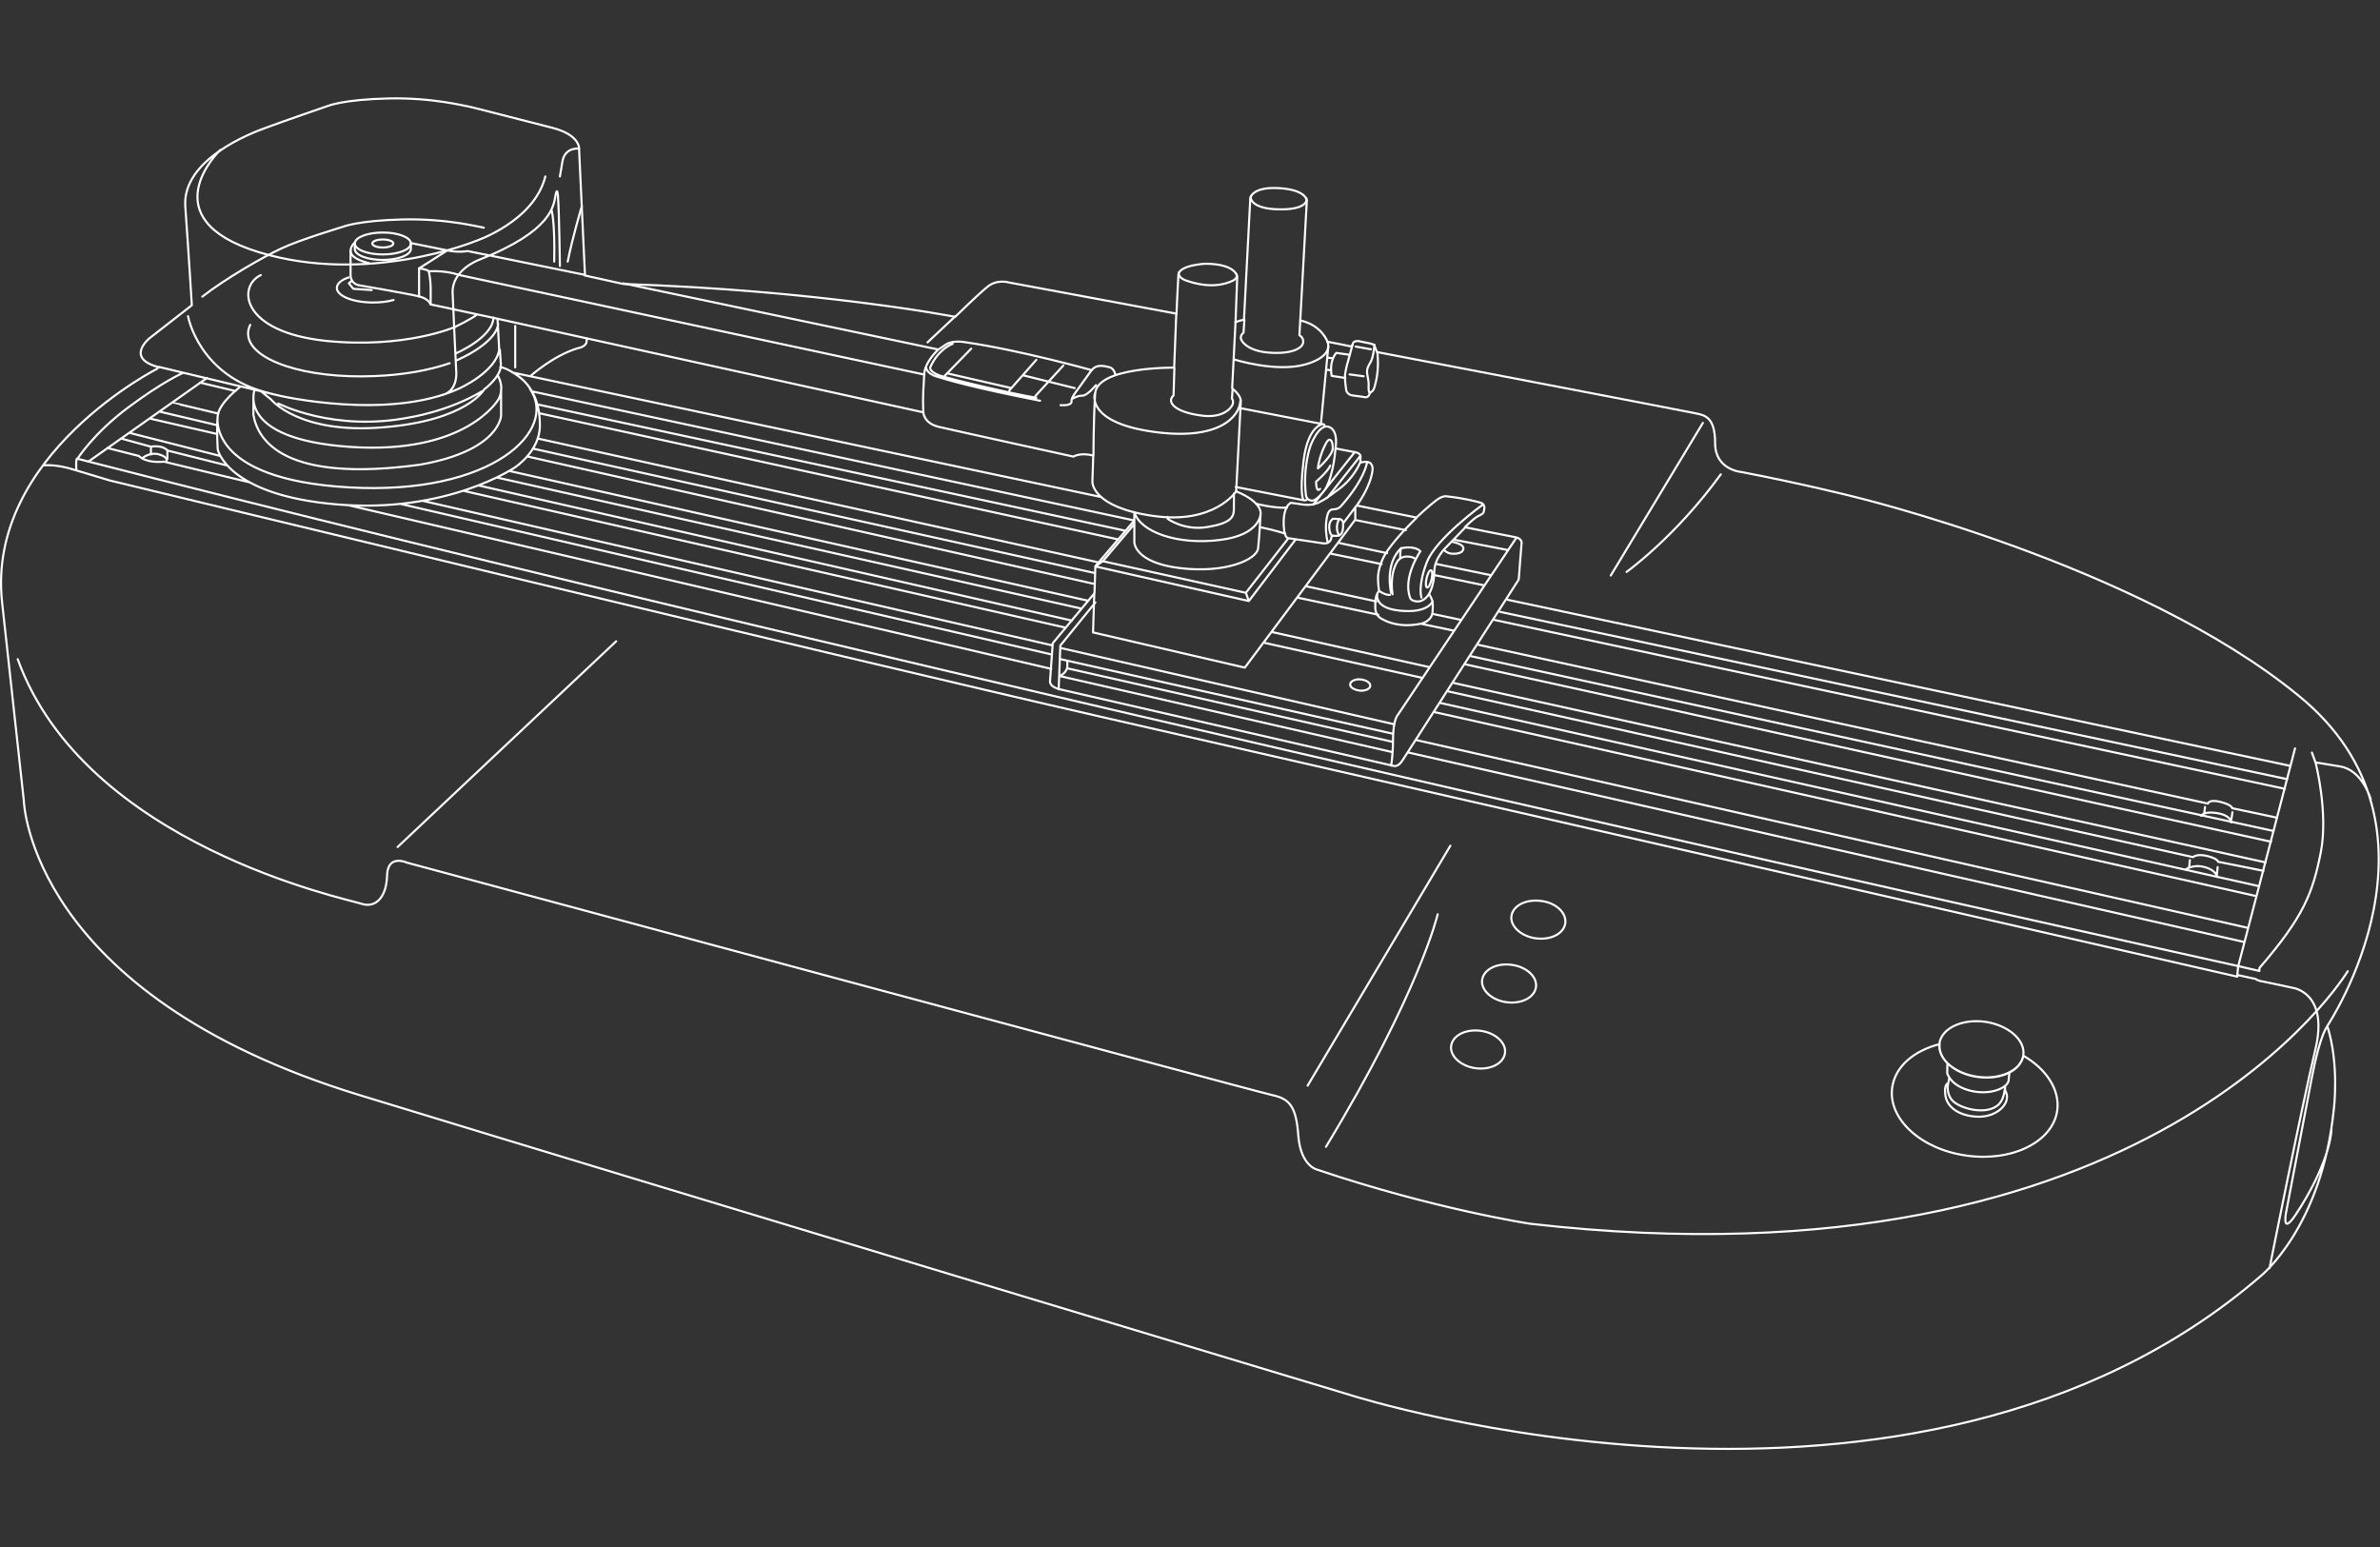 <?xml version="1.0" encoding="utf-8"?>
<!-- Generator: Adobe Illustrator 27.0.0, SVG Export Plug-In . SVG Version: 6.00 Build 0)  -->
<svg version="1.1" id="Ebene_2_00000055671247859719177730000009653798892426772110_"
	 xmlns="http://www.w3.org/2000/svg" xmlns:xlink="http://www.w3.org/1999/xlink" x="0px" y="0px" viewBox="0 0 1129 734"
	 style="enable-background:new 0 0 1129 734;" xml:space="preserve">
<rect x="0" y="0" width="1129" height="734" fill="#333333" stroke="none"/>
<style type="text/css">
	.st0{fill:none;stroke:#FFFFFF;stroke-linecap:round;stroke-linejoin:round;stroke-miterlimit:10;}
</style>
<path class="st0" d="M924.2,513.7c0,0-1.3,4.7,1.9,8.3c3.2,3.6,15.1,7.1,21.2,2.6c0,0,3.1-1.8,3.6-7.5 M924.7,511.3l-0.5,2.5
	c0,0-2.1,0.3-1.4,5.6c0.6,5.3,5.7,9.7,14.5,10.3s14.4-4.7,14.7-8.7c0,0,0.4-1.7-0.9-3.9l0.1-2.1 M923.8,504.4l-0.1,4.3
	c0,0.1,0,0.3,0,0.4c0.4,1.3,2.5,6.3,11.4,8.4c9.3,2.1,16.9-1.4,17.7-4.7l0.4-4.1 M959.8,500.8c-1.2,7.1-10.7,11.6-21.6,10.1
	s-18.9-8.4-18.1-15.6c-12.2,3.1-21.1,10.6-22.5,20.6c-2.1,14.9,13.8,29.4,35.4,32.3c21.6,3,40.9-6.6,42.9-21.5
	C977.2,516.8,970.6,507,959.8,500.8z M959.8,500.5c-1,7.2-10.7,11.8-21.7,10.3c-11-1.6-19-8.5-18.1-15.8c1-7.2,10.7-11.8,21.7-10.3
	C952.7,486.3,960.8,493.4,959.8,500.5z M292.3,304.2l-103.7,97.6 M682,433.7c0,0-8.7,37.2-53,110.3 M688,401.2L620.3,515
	 M1113.7,460.7c0,0-92.2,153.8-387.9,119.8c0,0-45.5-6.9-101.1-25.7c0,0-7.6-1.7-8.8-15.8c-1-14-4-17.7-12.3-19.5
	c-8.3-1.8-410.6-110.3-410.6-110.3s-9.2-4.3-9.4,6.3c-0.3,10.6-5.8,15.4-12.2,13.2c-6.3-2.2-131-27.7-163-116 M1098.4,361.6
	c0,0,6.2,23.8,2.5,42.8c-3.8,19-7.9,30.3-29.1,54.8v1.4l-10-2.3c0,0-639.7-141.6-1025.1-240.7c0,0-0.8-1-0.5,5.2 M1096.7,357
	l1.7,4.7c0,0,1.3,0.1,11.8,1.9c10.5,1.8,14.4,15.5,14.4,15.5 M1104.1,486.7c0,0-3.4,3.4-7.4,24.3c-4,20.8-11.9,62.3-11.9,62.3
	s-3.2,13.8,4,3.2c7.2-10.6,16.3-27.9,17.2-40.7 M20.4,220.8c0,0,5.7-0.9,15,2.1c9.2,2.8,16.6,5,16.6,5S397,311.4,523.9,340.4
	c126.9,29,537.4,122.9,537.4,122.9v-0.8l8.8,1.9c0,0,0.5,0.8,3.4,1.2c2.7,0.5,14.1,3,14.1,3s17.3,2.1,10.7,29.4
	c-6.5,27.3-21.7,103.6-21.7,103.6 M1,285.8l10.3,94c0,0,2.3,91.7,159.3,139.7c157,48,470.4,142.4,470.4,142.4s266.8,85.2,431.2-56.4
	c0,0,29.2-23,34.9-79.4c0,0,2.7-21.1-3.1-39.4c0,0,63-94.2-13.5-156.6c-76.4-62.6-212.4-94.8-212.4-94.8s-22.9-5.8-52.1-11.4
	c0,0-12.4-1-12.4-13.6c0-12.5-4.9-13.3-9.1-14.2c-4.1-0.9-151.3-29.1-151.3-29.1l-1.2-3c0,0,0.3-0.6-2.6-1.2c-2.8-0.5-4.9-1-4.9-1
	s-2.6-0.3-2.8,1.4c-0.4,1.7-1.4,1-1.4,1c-1.2-0.3-10.6-2.1-10.6-2.1s-2.6-7.8-12.9-10.1l3.1-56.5c0,0,0.5-5.2-12.4-6.2
	c-12.9-1-14.4,4.1-14.4,4.8s-3,57.6-3,57.6s-2.3,0.3-4,1.2l0.8-21.6c0,0-0.3-6.1-15.1-6.2c0,0-12.4,0.6-12.8,5.2
	c-0.3,4.5-0.9,18.5-0.9,18.5L478.6,134c0,0-5.4-1.7-10,1.9c-4.5,3.6-15.5,14.4-15.5,14.4s-63.9-12.5-157.5-15.6l-18.1-4l-2.8-59.9
	c0,0,0.9-6.7-12.8-10.2c-13.8-3.5-38-9.8-39.3-10c-1.3-0.1-17.1-4.4-38.4-3.9c-21.3,0.5-28.5,3.5-28.5,3.5s-21,7.2-29,10.2
	c-8,2.8-40.4,15.4-38.8,37.6s3.1,46.8,3.1,46.8l-19.9,15.5c0,0-12.4,9.8,4.7,14C75.6,174.2-6.7,215.6,1,285.8z"/>
<path class="st0" d="M771.6,271.3c0,0,23.2-16.6,44.7-46.3 M807.8,200.6L764.1,273 M713.9,499.7c-0.8,4.9-7,8-14.1,7
	c-7-1-12.2-5.9-11.4-10.7c0.8-4.9,7-8,14.1-7C709.5,490,714.7,494.8,713.9,499.7z M728.6,468.4c-0.8,4.9-7,8-14.1,7
	c-7-1-12.2-5.9-11.4-10.7c0.8-4.9,7-8,14.1-7C724.3,458.7,729.4,463.5,728.6,468.4z M742.5,438.1c-0.8,4.9-7,8-14.1,7
	c-7-1-12.2-5.9-11.4-10.7c0.8-4.9,7-8,14.1-7C738.1,428.2,743.3,433.1,742.5,438.1z"/>
<path class="st0" d="M679.1,274.8c-0.5,2.2-1.4,4-2.1,3.9s-0.8-2.1-0.3-4.3s1.4-4,2.1-3.9C679.5,270.6,679.6,272.5,679.1,274.8z
	 M664.6,260c0,0-0.5,2.1-0.4,5 M660.6,281.9c0,0-1.7-8.8,2.1-15.3c0,0,1.4-2.7,4.8-2.6c3.4,0.1,4.1,1.4,4.1,1.4 M653.5,281.2
	c0,0-2.7,7.2,10.7,8.5c13.5,1.3,15.4-4.5,15.4-4.5 M677.9,281.7c0,0-2.1,3.9-5.8,3.6c-3-0.3-3.2-1.8-3.2-1.8c-3.6-9.8,4.9-22,4.9-22
	c-3.1-3-9.2-1.4-9.2-1.4c-8,7.5-4.7,21.1-4.7,21.1 M654.2,280.3c0,0,2.8,2.1,5.2,1.9 M703.4,239.4c0,0-22.2,15.9-26.6,27.4
	c-4.4,11.5-2.5,16.7-2.5,16.7 M671.9,245.7c0,0-8.3,7.9-13.3,14.9c-5,6.9-4.9,13.2-4.9,13.2s-0.1,3.2,0.5,6.5c0,0-2.1,1.9-1.8,7.1
	c0,0-0.5,4,2.6,5.9c3.1,1.9,9.3,4.5,18.9,2.6c0,0,5.7-1,5.7-6.2c0.1-3.9,0.4-4.3-1.7-8c0,0,2.5-4,2.5-10.5s5.6-11.6,5.6-11.6
	l8.8-9.1 M646.9,178.5l-6.7-0.9 M650.3,165.7l-7.2-1.3 M652,163.5c0,0-0.4,5.6-1.7,8s-2.1,3.2-1.7,6.1c0.5,3,0.8,3.8,0.6,6.1
	c0,2.3,0.5,2.7,0.5,2.7 M641.7,163.2l-2.5,9.1c0,0-1.3,4.4-1.2,6.9c0.1,2.5,0.6,5.9,0.6,5.9s0.4,2.2,3.1,2.5
	c2.8,0.3,5.7,0.8,5.7,0.8s1.4,0.5,2.2-1.3c0,0,0.1-0.8,1.2-1.4c0,0,0.8-0.4,1.3-2.3c0.5-2.1,2.2-7.2,1.3-16.3 M244.4,154.6v19.7
	 M251.5,178.5c0,0,10.7-9.7,22.5-13.3c0,0,4.4-0.6,4.3-3.6v-1.2 M215.6,155.2c0,0,9.2-4.4,10.7-6.1 M216.1,167.7
	c0,0,17.7-7.5,18-17.1 M236.3,153.5c0,0.3,0.4,8.4-20,17.6 M261.6,99.5c0,0,1.7,4.9,1.3,24.6 M217.6,130.4l220.9,47.3 M236.1,151.2
	l-21.1-4.5 M104.6,71.1c-0.9,0.6-33.4,32.7,18.1,48.5s102.8-5.2,102.8-5.2s27.8-9.2,33.2-30.7 M89.2,150c0,0,5,28.6,38.9,36.6
	 M265.6,126.2c0,0-0.3-24.1-0.9-32.9c0,0-0.3-5.4-1.2-0.6c-0.9,4.7-1.3,16.9-36.6,30.7c0,0-12.5,4.7-12.2,15.4
	c0.4,10.6,1.7,37,1.7,37s1.2,9.6-6.6,11.6 M277.5,130.4l-45.1-9.2l-10.6-2.1c0,0-4.3,0.9-10-0.4l-16.9-3.4v2.8
	c0,2.8-5.9,5.2-13.3,5.2c-7.4,0-13.3-2.3-13.3-5.2v-2.8 M276,97.8c0,0-4.5,15.1-6.7,26.3 M274.7,70.5c0,0-6.7-0.9-7.9,6.1l-1.2,7.1
	 M508.5,189.3c0,0,2.6-1.7,4.9-1.6c2.3,0.1,6.5-5,6.5-5 M517.8,175.6l-6.9,9.6c0,0-2.7,3.4-2.6,4.9c0,0,0.9,2.5-5.2,2.1 M485.2,178
	l24.6,6.1 M504.4,173.4l-13.2,14.4 M491.6,170.7l-12.8,14.5 M449.3,177.1l30.5,7 M460.7,165.4l-12.5,12.8 M439.3,174.1
	c0,0-0.1,3,5,4.5c5.2,1.6,15.6,4.9,49.1,11.5 M451.9,163.1c0,0-6.7,2.3-10.6,11.1c0,0-0.8,1.9,4.1,3.8c4.9,1.8,34.3,8.7,46.2,10.7
	 M445.1,165.8c0,0-6.5,5.9-6.7,11.9s-0.8,8.9-0.4,17.7 M529.1,177.7c0,0-0.6-3-2.8-3.5c-2.2-0.5-6.1-1.7-8.4,1.4
	c0,0-34.4-9.6-60.3-13.3c0,0-5.6-1-8.7,1c-3,2.1-3.8,2.5-3.8,2.5l-149.5-31.4 M453.2,150L440,162.4 M243.1,176.7l279.4,59.1
	 M538.1,246.9l-286-61.3 M254.8,191.8l279.2,60 M530.5,255.9l-274.8-59.9 M255,208l266.2,58.8 M252.8,212.8l266.4,59 M250,216.5
	L519.1,277 M241.6,223.4L516.3,285 M235.6,226.5L513,288.7 M508.5,294.4l-281.4-64.1 M592.5,285l22.2-29.2 M591,281.2l1.4,3.9
	l-72.8-16.4l3.5-2.5L591,281.2l20.2-25.9l16.8,2.5c0,0,3,0.3,3.5-2.5c0,0,0-1.3,1-1.2c1,0.1,3.1,0.5,4-1.3c0.9-1.8,0.6-4.5,0.6-4.5
	l6.3-8.3 M645.2,216.4l-15.6,19.8 M622.9,239.4l19.8-25 M635.3,246.2c0,0-2.5,3.8,0,7.9 M637.2,248.3c0,0-0.1-1.9-1.8-2.1
	c-1.7-0.1-3.1-0.1-3.1-0.1s-2.2,1.2-1.7,4.9c0.5,3.8,2.1,3.2,2.1,3.2 M648.5,219.3c0,0-1,8-12.3,20.7c0,0-1.2,1.6-3.5,1.6
	c-2.2-0.1-2.8,2.1-2.8,2.1s-2.1,5.6,0,13.8 M645.1,219.6c0,0-2.7,7-9.8,12.3c-7.1,5.4-8.7,5.9-8.7,5.9s-3,2.2-8.1,1.6
	c-5.2-0.8-6.2-0.9-6.2-0.9s-0.5,0.3-1.2,1c-1.3,1.6-2.8,5.2-1.9,12.4c0,0,0.4,3.1,1.9,3.4 M553.9,245.2v0.9c0,0,7.9,5.8,18.9,3.9
	c11-1.8,12.4-4.7,12.5-8.1c0.1-3.5,0-7.8,0-7.8 M598,243.7c0,0,0,10-19,12.4c-20.7,2.7-38.4-4-40.9-13.2v4l-18.5,21.7l-0.4,12.8
	l-19.8,23.7l-1.3,18c0,0-0.5,2.7,4.7,3.9c5.3,1.2,158.2,36.3,158.2,36.3s2.1,0.9,4.3-2.6c2.2-3.5,54.7-85.1,54.7-85.1
	s0.5-0.5,0.5-1.4c0-0.8,1.3-16.6,1.3-16.6s0.3-2.2-3.1-2.8s-23.8-4.7-23.8-4.7s3.9-4,6.3-5.3c0,0,2.5-1,2.6-1.9l0.3-1.4
	c0,0,0.5-2.3-1.6-3c-2.2-0.6-7.4-2.1-16.6-3.1c0,0-1.7-0.3-4.8,2.1c-3.1,2.3-9.2,8-9.2,8l-28.3-5.7c0,0,6.6-8.7,7.5-16.9
	c0,0,0.6-4.3-3.9-3.8c0,0-1.3,0.1-1.9,0.4l0.1-2.7c0,0,0.4-1.8-2.6-2.3c-3-0.5-9.3-1.8-9.3-1.8s1.7-8.4-3.1-10.2
	c-4.7-1.8-8.7,8.8-8.7,8.8s-3.8,10.2-2.2,23.7c0,0,0.3,2.3,2.8,2.5c2.6,0.1,6.5-5.6,6.5-5.6c4.1-7.5,4.7-19.3,4.7-19.3 M538.1,248.4
	v8.9c0,0,0,9.6,21.7,12.2c21.7,2.6,36.3-4.1,37-9.3c0.6-5.2,1.2-16.6,1.2-16.6s1-5.4-11.8-10.6 M523.1,266.3l15-17.7V247
	 M642.9,240.8v5.7l-52.4,70.2l-72-16.7l0.6-18.6 M618.6,237.3c0,0,0.8,0.4,1.6-0.6 M627.5,201.2c0,0-7,0.5-9.1,17.2
	c-2.1,16.8,0,18.9,0,18.9l-32.2-6.3 M588.3,193.6l39.2,7.6c0,0,1,0,0.8,1 M631,220.9c-1,2.7-6.7,7.6-6.7,7.6s0,5.6,1.9,3.4
	 M625.2,222.2c0,0,6.9-6.1,7-9.4c0.1-3.5-1-4-1-4s-1-1.3-2.7,2.5C626.7,214.8,625.4,219.3,625.2,222.2z M219.7,232.8l285.6,64.9
	 M200.6,237.6L499,306.1 M189.8,239L499,310.5 M165.4,239.7l333.3,77.6 M94.9,181.5l16.8,4 M81.5,191c0.1-0.1,22.1,5.2,22.1,5.2
	 M75.5,195.2l27.5,6.5 M70.9,198.5l32.2,7.4 M61.3,205.3l43.2,11 M67.5,217.4c0,0,3.4-3.2,8.1-1.8c4.8,1.4,3.2,3.6,3.2,3.6
	 M79.4,213.7v4 M71.6,211.8v3.8 M57.4,208l14.2,3.9c0,0,2.2-0.5,4.8,0.1c2.6,0.8,3,1.7,3,1.7l28.3,7.1 M50.9,212.5l15,3.8
	c0,0,2.8,3.5,11.9,2.7l40.6,9.8 M103.3,197.2c0,0-6.1,30.1,62.2,34c68.3,3.9,99.5-27.3,85.9-46.7 M114.2,183.3
	c0,0-10.2,7.6-10.9,13.8s0,16.2,0,16.2s4.5,21.7,56.8,26c52.3,4.3,84.2-17.6,84.2-17.6s11.8-7.6,11.8-19.8c0.1-12-4.5-17.8-6.6-20.2
	c-2.5-3-9.2-7.4-12.2-7.5 M237.7,184.8v12.3c0,0-0.4,16.6-38.3,23.3c-64.8,8.9-77.2-11.6-79.2-23.7v-7.5 M120.8,184.8
	c0,0-9.3,23.5,45.4,27.2s70-22,70.4-22.8c0.4-0.8,2.8-5.4-0.6-11.3 M132,191.4c0,0,26.3,13.7,62.3,6.6c0,0,18.4-2.8,34.4-12.4
	 M123.8,185.6l4.8,3.9c0,0,13.3,16.6,53.2,13.2c39.8-3.2,47.9-18,47.9-18s8.3-6.1,7.9-11.9l-0.5-7 M629.7,162.2
	c0,0,3.5,6.6-10.2,10.6c-14,4.1-34.1-2.3-34.1-2.3 M559.2,129.3c0,0-0.6,2.2,3,3.6c3.8,1.4,13.5,4.5,22.5,0.3c0,0,2.8-1.3,1.8-3.2
	 M593.4,93.2c-0.5,0.9,0.5,5.9,13.2,6.1c12.7,0.3,13.7-4.1,13.1-5.3 M616.8,152.1l-0.4,6.9c2.2,1.4,1.8,3.4,1.8,3.4
	c-0.4,3.1-6.1,5.6-15.8,4.9c-10.3-0.6-13.8-5.4-13.8-7s1.3-2.5,1.3-2.5l0.4-6.1 M586.1,152.7l-1.6,31.4 M557,174.2l1-25.6
	 M519.4,186.6c0,0-4.7,13.6,27.5,18.2c31.7,4.5,41.1-7.4,41.5-14.6 M75.6,174.1l57,13.6c0,0,51.6,12,85.2-3.4c0,0,17.5-7.8,19-18.5
	l-0.8-14.6L438,195.6c0,0,0.1,5.2,7.4,6.9c7.2,1.7,63.8,14.1,63.8,14.1s3.2-2.1,9.4-0.5l-0.4,12.4c0,0-0.6,12,28.6,16.2
	c29.2,4.3,39.6-11.6,39.6-11.6l2.2-42.8c0,0,0.3-2.5-3.9-5.9l-0.3,4.8c0,0,0.6,0.1,0.5,1.9c0,1.4-3.8,7.9-15.9,5.9
	c-12.3-1.8-15.6-6.5-12.3-9.4l0.4-13.2c0,0-36.9-0.5-37.6,12.4c-0.8,12.9-0.8,29.4-0.8,29.4 M41.9,219l56.3-39.7 M36.7,217.7
	c0,0,7.5-12,24.1-24.4c16.6-12.4,26-16.4,26-16.4"/>
<path class="st0" d="M687.1,328l353.2,78.6c0,0,1.7-1.8,6.9-0.5c5,1.3,5,2.7,5,2.7l21.5,4.3 M689.7,324l385,85.1 M695.4,315.2
	l381.9,84.1 M697.9,311.3l380.6,82.9 M701.4,305.9l346,75.3c0,0,0.4-2.2,5.9-0.8c5.6,1.4,5.6,3,5.6,3l21.3,4.5 M709,294.1
	l374.9,80.1 M711.4,290.2l373.5,79.4 M715.1,284.5l371.3,78.8 M506.2,317l154.4,34.9 M660.6,356.8l-157.9-36.1c0,0,3.6-1.6,3.6-4.7
	v-2.6 M503.2,312.7l157.7,35.4 M503.2,307.4l158.3,36.2 M519.6,285.8l-16.6,20.4l-0.8,20.8 M600.1,305l74.8,16.6 M603.8,299.9
	l74.4,16.6 M616,283.6l37.8,8 M674.5,296l15.3,3.2 M620,278.2l32.9,7.1 M680,291.3l13.2,2.8 M681.7,267.6l25.7,5.3 M680.9,272.9
	l23.3,4.8 M631.6,262.7l23.8,4.9 M635.4,257.6l22.6,4.8 M719.2,255.3l-56.1,83.8c0,0-2.3,2.2-2.3,11.8c0,7.6-0.9,12.3-0.9,12.3
	 M690.2,256.1l25,4.8 M643.5,246.8l23.4,4.7 M689.2,257.1c0,0,5.8,1,4.9,3.6c-0.9,2.6-5.9,1.9-5.9,1.9s-1.9-0.3-2.8-1.4 M650,325.4
	c-0.1,1.4-2.5,2.5-5,2.2c-2.7-0.3-4.8-1.7-4.5-3.1c0.1-1.4,2.5-2.5,5-2.2C648.1,322.6,650.1,323.8,650,325.4z"/>
<path class="st0" d="M1088.7,355l-27,103.5l-0.4,4.1 M1036.6,412.6c0,0,3.5-2.8,9.1-1.3c5.6,1.4,6.2,4.8,6.2,4.8 M1052,411.3
	l-0.4,3.6 M1038.8,408l-0.3,3.2 M1044.2,387c0,0,1.3-2.7,8.9-1c0,0,5,1,5.3,4.1 M1059,385.3l-0.5,3.4 M1046,382.8l-0.4,3.1
	 M668.2,357l396.5,89.9 M672,351.1l394.5,89.1 M680.5,337.8l389.9,87.3 M683.4,333.5l388.3,86.9"/>
<path class="st0" d="M215.1,146.7l-10.9-2.3c0,0-0.6-2.6-5.4-3.8c-4.8-1.2-28.6-5.3-28.6-5.3s-3.9-0.6-3.9-4.9v-11.5
	c0,0,0-2.2,2.1-3.9"/>
<path class="st0" d="M215.6,155.2c0,0-23.8,10.3-61,6.5c-40.5-4.3-42-25.9-30.9-31.2"/>
<ellipse class="st0" cx="181.6" cy="115.5" rx="13.3" ry="5.2"/>
<polyline class="st0" points="198.8,140.6 198.8,127.3 212,118.9 "/>
<path class="st0" d="M217.6,130.4c0,0-5.7-2.2-14.2-1.7c0.9,4,0.9,7.8,0.9,7.8v7.8"/>
<path class="st0" d="M198.8,127.3c0,0,3.4,0.3,4.7,1.4"/>
<path class="st0" d="M166.3,118.9c0,0-0.9,3.6,8.7,5.9"/>
<ellipse class="st0" cx="181.6" cy="115.5" rx="5" ry="1.9"/>
<path class="st0" d="M93.6,142.5"/>
<path class="st0" d="M229.5,108c-1.3-0.1-17.1-4.4-38.4-3.9c-21.3,0.5-28.5,3.5-28.5,3.5s-20.3,6.1-29,10.2
	c-8.7,4-26.9,14.5-37.6,22.9"/>
<polyline class="st0" points="167,133.1 165.5,134.4 167.6,137 176.3,137.6 "/>
<path class="st0" d="M186.7,142.3c-2.7,0.8-6.1,1.2-9.7,1.2c-9.6,0-17.2-3.1-17.2-6.9c0-2.1,2.2-3.9,5.6-5"/>
<path class="st0" d="M640.2,168.3l-6.3-0.9c0,0-3.5,3.5-2.2,10.9l6.5,1"/>
<line class="st0" x1="630.1" y1="164.4" x2="626.6" y2="201.1"/>
<line class="st0" x1="632.2" y1="169.9" x2="629.6" y2="169.7"/>
<line class="st0" x1="631.4" y1="175.6" x2="629.1" y2="175.4"/>
<path class="st0" d="M213.3,172.3c-9.8,3.4-22.2,5.6-35.7,6.1c-32.6,1.4-59.4-7.5-59.9-19.8c-0.1-1.6,0.3-3.1,1-4.5"/>
<path class="st0" d="M596,239c0,0,8.5,2.2,14.5,1.8"/>
<path class="st0" d="M597.8,250.1c0,0,4.5,0.8,11.9,3"/>
</svg>
